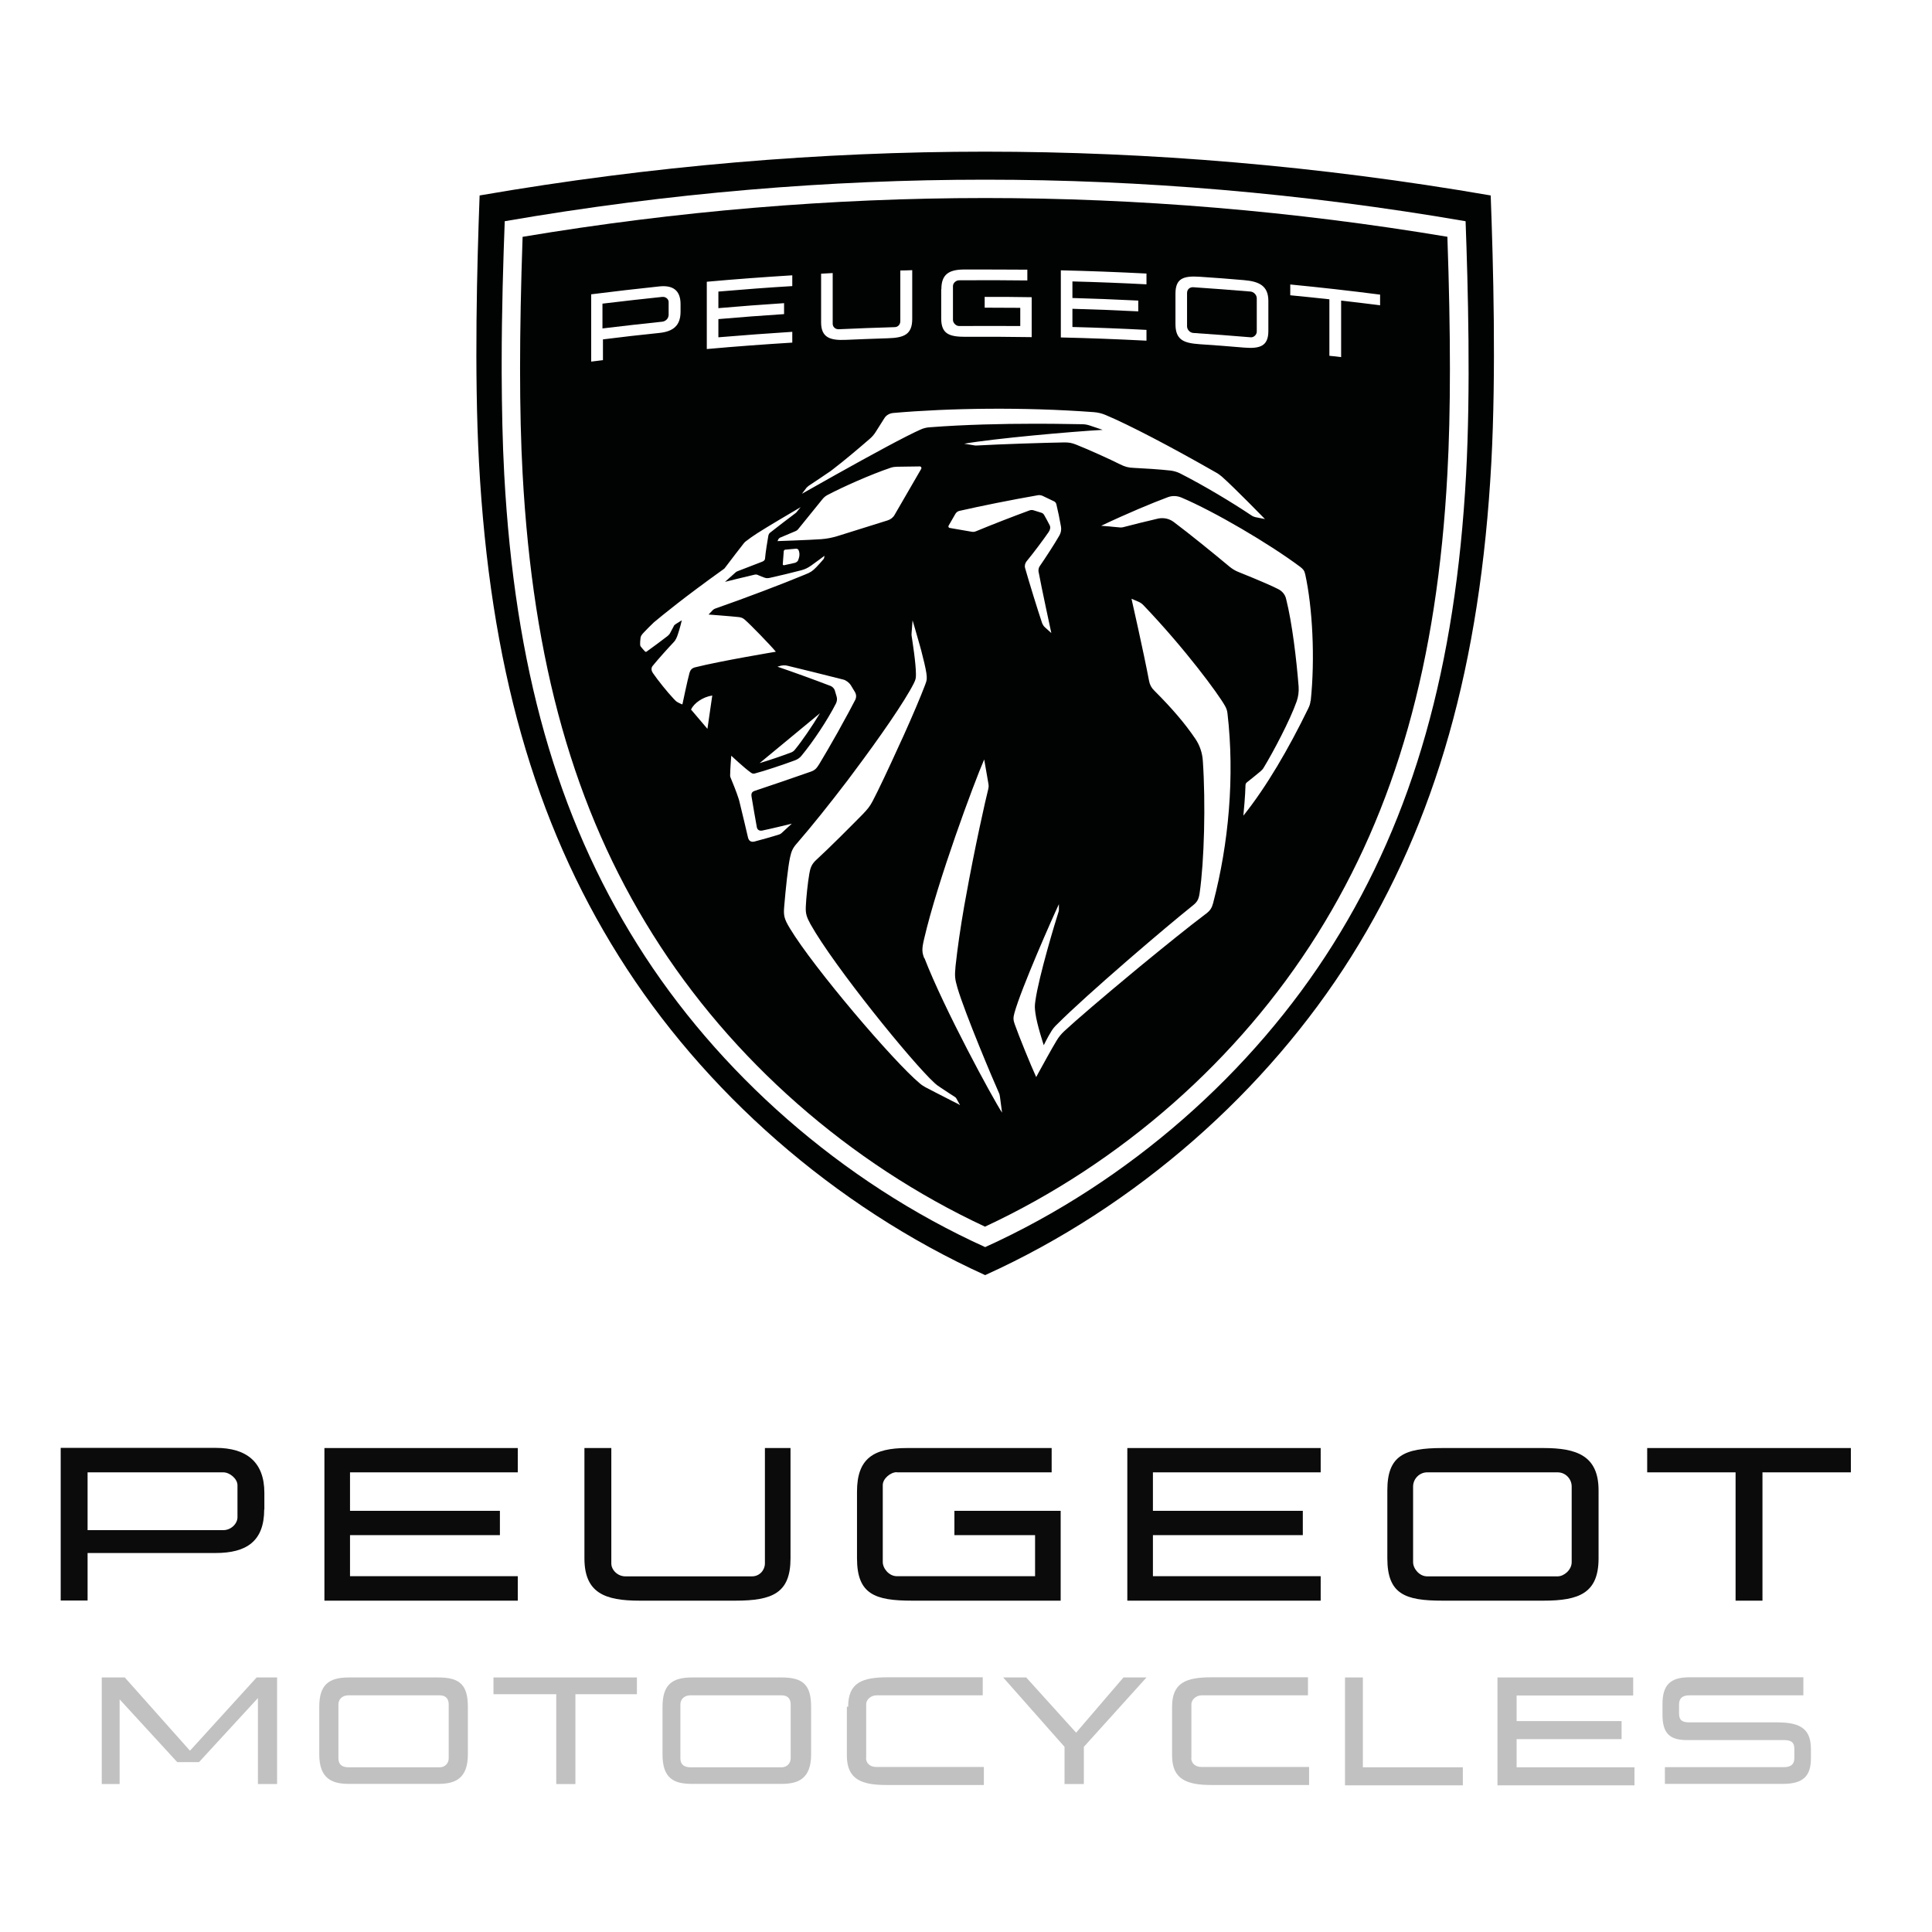 <?xml version="1.0" encoding="UTF-8"?><svg id="Calque_1" xmlns="http://www.w3.org/2000/svg" viewBox="0 0 120 120"><defs><style>.cls-1{fill:none;}.cls-2{fill:#010202;}.cls-3{fill:#c2c1c1;}.cls-4{fill:#0b0b0c;}</style></defs><path class="cls-1" d="M87.76,92.33v4.7c0,.4,.4,.88,.87,.88h8.11c.4,0,.87-.4,.87-.88v-4.7c0-.48-.4-.88-.87-.88h-8.11c-.48,0-.87,.4-.87,.88Z"/><path class="cls-1" d="M14.75,94.24v-1.99c0-.4-.48-.8-.88-.8H5.44v3.58H13.87c.48,0,.88-.4,.88-.8Z"/><path class="cls-1" d="M27.31,105.31h-5.65c-.48,0-.64,.32-.64,.56v3.35c0,.4,.24,.56,.64,.56h5.65c.32,0,.56-.24,.56-.56v-3.35c0-.32-.16-.56-.56-.56Z"/><path class="cls-1" d="M48.55,105.31h-5.65c-.48,0-.64,.32-.64,.56v3.35c0,.4,.24,.56,.64,.56h5.65c.32,0,.56-.24,.56-.56v-3.35c0-.32-.16-.56-.56-.56Z"/><polygon class="cls-3" points="84.65 104.19 83.54 104.19 83.54 110.89 90.86 110.89 90.86 109.77 84.65 109.77 84.65 104.19"/><path class="cls-3" d="M53.8,109.21v-3.35c0-.32,.32-.56,.64-.56h6.6v-1.12h-5.89c-1.59,0-2.47,.32-2.47,1.83h-.08v3.03c0,1.51,.95,1.83,2.47,1.83h6.04v-1.12h-6.68c-.4,0-.64-.24-.64-.56Z"/><path class="cls-3" d="M48.55,104.19h-5.57c-1.27,0-1.83,.48-1.83,1.83v2.95c0,1.51,.72,1.83,1.83,1.83h5.57c1.03,0,1.83-.32,1.83-1.83v-2.95c0-1.35-.48-1.83-1.83-1.83Zm.56,5.02c0,.32-.24,.56-.56,.56h-5.65c-.4,0-.64-.16-.64-.56v-3.35c0-.24,.16-.56,.64-.56h5.65c.4,0,.56,.24,.56,.56v3.35Z"/><polygon class="cls-3" points="66.84 107.62 63.74 104.19 62.31 104.19 66.12 108.5 66.12 110.81 67.32 110.81 67.32 108.5 71.21 104.19 69.78 104.19 66.84 107.62"/><path class="cls-3" d="M27.23,104.19h-5.57c-1.27,0-1.83,.48-1.83,1.83v2.95c0,1.51,.8,1.83,1.83,1.83h5.57c1.03,0,1.83-.32,1.83-1.83v-2.95c0-1.35-.48-1.83-1.83-1.83Zm.64,5.02c0,.32-.24,.56-.56,.56h-5.65c-.4,0-.64-.16-.64-.56v-3.35c0-.24,.16-.56,.64-.56h5.65c.4,0,.56,.24,.56,.56v3.35Z"/><polygon class="cls-3" points="30.65 105.23 34.55 105.23 34.55 110.81 35.74 110.81 35.74 105.23 39.56 105.23 39.56 104.19 30.65 104.19 30.65 105.23"/><path class="cls-3" d="M74,109.21v-3.35c0-.32,.32-.56,.64-.56h6.6v-1.12h-5.97c-1.59,0-2.47,.32-2.47,1.83v3.03c0,1.51,.95,1.83,2.47,1.83h6.04v-1.12h-6.68c-.4,0-.64-.24-.64-.56Z"/><path class="cls-3" d="M110.42,106.98h-5.49c-.48,0-.64-.16-.64-.56v-.56c0-.4,.24-.56,.64-.56h7.08v-1.12h-7.08c-1.19,0-1.67,.48-1.67,1.67v.64c0,1.12,.4,1.59,1.51,1.59h6.04c.48,0,.64,.16,.64,.56v.56c0,.4-.24,.56-.64,.56h-7.4v1.04h7.32c1.27,0,1.75-.48,1.75-1.59v-.56c0-1.19-.56-1.67-2.07-1.67Z"/><polygon class="cls-3" points="11.8 108.74 7.75 104.19 6.32 104.19 6.32 110.81 7.43 110.81 7.43 105.55 11.01 109.45 12.36 109.45 16.02 105.47 16.02 110.81 17.21 110.81 17.21 104.19 15.94 104.19 11.8 108.74"/><polygon class="cls-3" points="94.2 108.02 100.72 108.02 100.72 106.9 94.2 106.9 94.2 105.31 101.44 105.31 101.44 104.19 93.01 104.19 93.01 110.89 101.52 110.89 101.52 109.77 94.2 109.77 94.2 108.02"/><polygon class="cls-4" points="32.16 91.45 32.16 89.94 20.15 89.94 20.15 99.42 32.16 99.42 32.16 97.9 21.74 97.9 21.74 95.35 31.05 95.35 31.05 93.84 21.74 93.84 21.74 91.45 32.16 91.45"/><path class="cls-4" d="M49.1,96.79v-6.85h-1.59v7.17c0,.4-.32,.8-.8,.8h-7.87c-.48,0-.87-.4-.87-.8v-7.17h-1.67v6.85c0,2.15,1.27,2.63,3.42,2.63h5.96c2.31,0,3.42-.48,3.42-2.63Z"/><path class="cls-4" d="M89.59,89.94c-2.39,0-3.42,.48-3.42,2.63v4.22c0,2.23,1.11,2.63,3.42,2.63h6.28c2.23,0,3.42-.48,3.42-2.63v-4.22c0-2.15-1.35-2.63-3.42-2.63h-6.28Zm8.03,2.39v4.7c0,.48-.48,.88-.87,.88h-8.11c-.48,0-.87-.48-.87-.88v-4.7c0-.48,.4-.88,.87-.88h8.11c.48,0,.87,.4,.87,.88Z"/><path class="cls-4" d="M16.42,93.76v-1.04c0-1.91-1.11-2.79-3.02-2.79H3.77v9.48h1.67v-2.95h7.95c1.91,0,3.02-.72,3.02-2.71Zm-10.98-2.31H13.87c.4,0,.88,.4,.88,.8v1.99c0,.4-.4,.8-.88,.8H5.44v-3.58Z"/><polygon class="cls-4" points="102.31 91.45 107.8 91.45 107.8 99.42 109.47 99.42 109.47 91.45 114.96 91.45 114.96 89.94 102.31 89.94 102.31 91.45"/><polygon class="cls-4" points="70.02 99.42 82.03 99.42 82.03 97.9 71.61 97.9 71.61 95.35 80.92 95.35 80.92 93.84 71.61 93.84 71.61 91.45 82.03 91.45 82.03 89.94 70.02 89.94 70.02 99.42"/><path class="cls-4" d="M55.7,91.45h9.62v-1.51h-8.99c-2.07,0-3.1,.64-3.1,2.71v4.14c0,2.23,1.11,2.63,3.42,2.63h9.23v-5.58h-6.6v1.51h5.01v2.55h-8.59c-.48,0-.87-.48-.87-.88v-4.78c0-.4,.48-.8,.87-.8Z"/><path class="cls-2" d="M41.53,19.61v-.85c0-.18-.17-.32-.35-.32h-.04c-1.24,.13-2.48,.27-3.72,.42v1.54c1.24-.15,2.48-.29,3.72-.42,.19-.02,.38-.19,.38-.38Z"/><path class="cls-2" d="M83.94,59.4c5.25-8.38,8.01-18.13,8.69-30.69,.3-5.64,.12-12.28-.04-16.57-10.7-1.85-21.25-2.72-31.4-2.72s-20.7,.87-31.4,2.72c-.16,4.3-.34,10.94-.04,16.57,.68,12.57,3.44,22.32,8.69,30.69,5.23,8.35,13.34,15.53,22.75,19.8,9.41-4.26,17.51-11.45,22.75-19.8Zm-22.75,18.06c-8.94-4.05-16.64-10.87-21.61-18.81-4.99-7.96-7.61-17.23-8.26-29.16-.11-2.02-.15-4.18-.16-6.3v-.64c0-3.28,.1-6.43,.19-8.81,10.17-1.76,20.19-2.58,29.84-2.58s19.67,.83,29.84,2.58c.15,4.08,.32,10.39,.03,15.75-.65,11.94-3.27,21.21-8.26,29.16-4.97,7.93-12.67,14.76-21.61,18.81Z"/><path class="cls-2" d="M89.92,14.71c-9.55-1.6-19.21-2.41-28.73-2.41h0c-9.51,0-19.17,.81-28.73,2.41-.21,6.06-.21,10.88,0,14.71,.64,11.74,3.2,20.83,8.08,28.61,4.88,7.79,12.2,14.22,20.64,18.16,8.45-3.94,15.76-10.37,20.64-18.16,4.88-7.79,7.45-16.88,8.08-28.61,.21-3.83,.21-8.65,0-14.71Zm-16.91,3.54c0-.94,.46-1.13,1.51-1.06,.92,.06,1.84,.13,2.75,.21,.91,.08,1.51,.33,1.51,1.29v1.87c0,.94-.52,1.11-1.51,1.03-.92-.08-1.84-.15-2.75-.21-1-.07-1.51-.26-1.51-1.26v-1.87Zm-7.12-1.46c1.77,.04,3.55,.11,5.32,.2v.67c-1.53-.08-3.06-.14-4.6-.18v1.03c1.36,.04,2.73,.09,4.09,.16v.67c-1.36-.07-2.73-.12-4.09-.16v1.13c1.53,.04,3.07,.1,4.6,.18v.67c-1.77-.09-3.54-.16-5.32-.2v-4.18Zm-7.42,1.17c0-.91,.46-1.21,1.38-1.22,1.32,0,2.64,0,3.96,.01v.67c-1.41-.02-2.82-.02-4.24-.01-.19,0-.38,.17-.38,.36v2.1c0,.19,.19,.38,.38,.38,1.27-.01,2.53,0,3.8,0v-1.13c-.74,0-1.47-.01-2.21-.01v-.67c.97,0,1.95,0,2.92,.02v2.48c-1.37-.02-2.74-.03-4.11-.02-1,0-1.51-.17-1.51-1.14v-1.82Zm-7.47-.96l.72-.04v3.15c0,.19,.16,.35,.38,.34,1.15-.05,2.31-.1,3.46-.13,.22,0,.36-.17,.36-.37v-3.15c.25,0,.49-.01,.74-.02v3.03c0,.96-.5,1.17-1.51,1.2-.88,.03-1.76,.06-2.64,.1-.94,.04-1.51-.14-1.51-1.08v-3.03Zm-.87,13.27c.05-.06,.06-.07,.12-.11,.09-.06,.39-.26,.69-.46l.22-.15c.18-.12,.34-.23,.43-.29,.04-.03,.07-.05,.13-.1,.66-.5,1.69-1.37,2.31-1.91,.14-.12,.26-.26,.36-.42,.2-.32,.42-.67,.55-.87,.11-.17,.31-.29,.55-.31h0c3.42-.3,8.04-.38,12.46-.05,.25,.02,.5,.08,.73,.18,1.45,.61,4.02,1.95,6.87,3.58,.13,.07,.24,.16,.35,.25,.76,.67,2.67,2.63,2.67,2.63l-.6-.12c-.08-.02-.16-.05-.23-.1-1.21-.81-2.97-1.87-4.45-2.62-.18-.09-.37-.14-.56-.17-.72-.08-1.69-.14-2.33-.17-.31-.01-.53-.07-.83-.22-.59-.3-2.01-.94-2.72-1.22-.3-.12-.46-.14-.75-.14-1.22,.02-3.99,.11-5.4,.19-.05,0-.1,0-.14,0l-.67-.11c1.91-.33,6.64-.75,8.6-.86l-.8-.27c-.15-.05-.31-.08-.48-.08-.43,0-1.37-.03-2.6-.03h-.42c-1.86,0-4.25,.05-6.45,.22-.19,.01-.38,.06-.56,.14-.89,.39-3.06,1.57-5.24,2.79l-.48,.27c-.55,.31-1.1,.62-1.65,.93l.32-.42Zm14.38,5.25c.15,.84,.79,3.8,.79,3.8l-.4-.36c-.08-.07-.13-.16-.17-.25-.28-.83-.82-2.58-1.06-3.43-.04-.14,0-.29,.08-.4,.42-.51,1.03-1.32,1.38-1.83,.1-.14,.13-.3,.07-.42-.11-.22-.23-.44-.35-.65-.04-.06-.09-.11-.16-.13l-.48-.15c-.08-.03-.17-.03-.26,0-1.11,.41-2.22,.84-3.31,1.29-.13,.05-.18,.06-.33,.03-.25-.04-.98-.17-1.33-.23-.05-.01-.08-.06-.07-.11,0-.01,0-.02,.01-.03l.42-.73c.06-.1,.15-.17,.26-.19,1.36-.31,3.15-.67,4.86-.97,.1-.02,.21,0,.3,.04l.71,.34c.07,.03,.12,.1,.14,.17,.1,.41,.21,.94,.29,1.4,.03,.19,0,.38-.1,.55-.29,.51-.89,1.43-1.23,1.92-.07,.11-.08,.24-.06,.38Zm-16.21-1.92l.04-.1s.06-.08,.1-.1l.97-.41c.07-.03,.14-.08,.18-.14l1.49-1.84c.08-.1,.18-.19,.29-.25,.98-.52,2.74-1.3,3.96-1.71,.12-.04,.27-.06,.39-.06l1.41-.02c.06,0,.1,.04,.1,.1,0,.02,0,.04-.01,.05l-1.65,2.85c-.09,.17-.25,.29-.43,.35l-3.1,.97c-.36,.11-.66,.17-1.04,.2-.69,.05-2.73,.12-2.73,.12Zm1.28,1.19c-.03,.08-.13,.15-.21,.17l-.68,.15s-.07-.01-.07-.05c0,0,0-.01,0-.02l.06-.8c0-.05,.05-.1,.1-.1l.67-.06c.06,0,.13,.03,.15,.09,.09,.2,.06,.42-.02,.61Zm-5.68-17.29c1.77-.16,3.54-.29,5.31-.4v.67c-1.53,.09-3.06,.21-4.59,.34v1.03c1.36-.12,2.72-.22,4.08-.31v.68c-1.36,.09-2.72,.19-4.08,.31v1.13c1.53-.13,3.06-.24,4.59-.34v.67c-1.77,.11-3.54,.24-5.31,.4v-4.19Zm-6.45,4.87c-.24,.03-.49,.06-.73,.09v-4.18c1.41-.18,2.82-.34,4.23-.49,.84-.09,1.32,.24,1.32,1.1v.47c0,.88-.47,1.23-1.32,1.32-1.17,.12-2.33,.25-3.5,.4v1.29Zm4.92,21.38s-.11-.04-.26-.12c-.11-.06-.16-.11-.27-.23-.38-.4-.99-1.16-1.29-1.6-.09-.13-.12-.3-.02-.43,.32-.4,.97-1.12,1.33-1.5,.04-.04,.09-.11,.14-.21,.12-.24,.28-.84,.33-1.06l.02-.07h0l-.07,.04-.29,.18c-.09,.06-.12,.08-.15,.16-.06,.12-.16,.31-.24,.45-.04,.05-.08,.1-.13,.14-.43,.33-.87,.66-1.32,.98-.02,.02-.06,0-.08-.01-.05-.05-.24-.26-.27-.31-.03-.04-.04-.09-.04-.13,0-.09,0-.25,.02-.37,.01-.14,.05-.21,.22-.39,.2-.21,.41-.42,.62-.62,.54-.45,1.89-1.56,4.31-3.29,.05-.03,.09-.07,.12-.12,.25-.34,.98-1.28,1.16-1.51,.03-.03,.05-.06,.09-.09,.23-.18,.47-.35,.72-.51,.67-.43,1.98-1.2,2.71-1.63h0l-.28,.34s-.03,.03-.05,.04c-.52,.39-1.04,.79-1.55,1.19-.08,.06-.11,.12-.13,.22-.06,.35-.17,1.01-.2,1.38,0,.11-.06,.16-.16,.21-.48,.19-1.04,.4-1.5,.58-.1,.04-.13,.05-.18,.1-.05,.04-.65,.58-.65,.58,0,0,1.32-.33,1.81-.44,.12-.03,.17-.02,.27,.03,.1,.05,.27,.11,.35,.14,.13,.05,.21,.05,.36,.02,.55-.12,1.46-.34,1.95-.47,.25-.07,.39-.14,.61-.29,.23-.16,.83-.61,.83-.61,0,0-.01,.08-.02,.12,0,.03-.02,.06-.04,.09-.14,.17-.29,.33-.44,.49-.24,.25-.38,.34-.69,.46-1.39,.58-3.76,1.48-5.54,2.1-.12,.04-.17,.07-.25,.16-.09,.1-.22,.23-.22,.23,0,0,1.45,.11,1.89,.16,.14,.02,.25,.06,.36,.16,.36,.31,1.57,1.56,1.93,1.99,0,0-3.43,.57-5.02,.97-.2,.05-.29,.17-.34,.33-.13,.46-.44,1.95-.44,1.95Zm8.56,.55c-.51,.84-1.11,1.72-1.57,2.28-.06,.07-.14,.13-.23,.16-.64,.24-1.29,.46-1.95,.66l3.75-3.1Zm-6.69-1.1h0l-.3,2.07-1.02-1.2c.19-.4,.73-.78,1.32-.87h0Zm4.16,8.63c-.37,.12-1.26,.37-1.54,.44-.22,.05-.36-.04-.41-.29,0,0-.38-1.63-.52-2.18-.02-.08-.04-.16-.07-.24-.1-.32-.35-.95-.49-1.28-.02-.04-.02-.08-.02-.12,0-.38,.07-1.22,.07-1.22,0,0,.82,.77,1.22,1.05,.09,.06,.14,.08,.25,.05,.55-.14,1.81-.56,2.5-.82,.16-.06,.3-.16,.4-.29,.72-.87,1.61-2.21,2.13-3.23,.07-.14,.09-.3,.04-.45l-.11-.37c-.03-.11-.15-.23-.25-.27-1.1-.42-2.2-.82-3.31-1.2l.13-.04c.16-.05,.33-.06,.49-.02,.74,.18,2.3,.56,3.47,.86,.17,.04,.37,.2,.46,.34l.26,.43c.09,.15,.1,.33,.02,.49-.27,.52-.55,1.05-.84,1.56l-.24,.44c-.45,.8-.9,1.57-1.15,1.98-.17,.27-.26,.39-.56,.49-1.15,.4-2.3,.8-3.45,1.18-.18,.06-.23,.16-.2,.36,.06,.35,.26,1.56,.33,1.91,.03,.13,.13,.23,.32,.2,.51-.1,1.85-.43,1.85-.43,0,0-.4,.37-.63,.58-.04,.04-.09,.07-.15,.09Zm11.15,16.76l-.1-.05-.32-.16-.31-.16c-.47-.24-1.04-.53-1.34-.69-.12-.07-.24-.14-.34-.23-1.63-1.35-6.61-7.2-8.08-9.64-.37-.61-.4-.81-.35-1.38,.09-1.07,.23-2.42,.36-3.02,.08-.36,.15-.57,.43-.88,.92-1.06,2.04-2.46,3.13-3.89l.38-.51c1.65-2.2,3.17-4.4,3.74-5.52,.13-.26,.14-.34,.14-.58,0-.7-.22-2.06-.27-2.4,0-.05-.01-.11,0-.16l.06-.79s.23,.76,.46,1.59l.08,.29c.14,.54,.27,1.07,.32,1.41,.04,.32,.04,.41-.08,.72-.28,.74-.79,1.94-1.34,3.16l-.24,.52c-.67,1.48-1.35,2.92-1.68,3.54-.16,.31-.32,.51-.62,.82-.7,.71-2.04,2.06-2.87,2.82-.3,.27-.38,.51-.44,.86-.1,.57-.2,1.54-.22,2.05-.02,.44,.05,.65,.29,1.09,1.46,2.61,6.33,8.62,7.72,9.88,.1,.09,.17,.15,.39,.29,.2,.14,.87,.57,.87,.57,.03,.02,.05,.04,.07,.07l.24,.43-.06-.03Zm-2.14-9.06c-.14-.37-.17-.55-.01-1.22,.83-3.58,3.09-9.67,3.73-11.14,0,0,.19,1.12,.25,1.44,.03,.18,.04,.23,0,.41-.15,.58-.84,3.63-1.4,6.76l-.09,.49c-.23,1.32-.42,2.62-.54,3.74-.06,.64-.04,.79,.12,1.35,.47,1.59,2.23,5.76,2.57,6.51,.04,.08,.06,.17,.07,.26l.13,.98c-.56-.85-3.62-6.48-4.82-9.6Zm17.95-3.47c-.09,.33-.18,.5-.5,.73-1.01,.76-2.52,1.98-4.03,3.22l-.47,.39c-1.81,1.5-3.53,2.97-4.26,3.65-.18,.17-.34,.36-.47,.58-.34,.56-.86,1.52-1.12,1.99l-.07,.13-.08,.15c-.34-.74-1.08-2.56-1.34-3.3-.08-.24-.1-.37-.01-.69,.42-1.52,2.38-5.95,2.76-6.75v.33s0,.09-.02,.14c-.17,.52-1.23,4.01-1.44,5.53-.05,.34-.04,.43,0,.76,.09,.71,.52,2,.52,2,0,0,.25-.52,.48-.88,.11-.17,.18-.26,.37-.44,.94-.94,2.55-2.38,4.23-3.84l.59-.51c1.29-1.11,2.57-2.19,3.59-3.01,.26-.21,.36-.36,.42-.76,.29-2,.38-5.6,.2-8.22-.03-.49-.19-.97-.47-1.38-.64-.94-1.4-1.84-2.55-2.99-.17-.16-.28-.37-.32-.6-.34-1.8-1.09-5.1-1.09-5.1h0l.42,.18c.12,.05,.24,.13,.33,.23,2.58,2.7,4.65,5.51,5.06,6.25,.08,.14,.13,.28,.15,.45,.46,3.94,.07,8.12-.88,11.75Zm6.04-12.53c-.02,.19-.06,.31-.16,.51-1.21,2.48-2.57,4.82-4.01,6.62v-.03c.02-.19,.12-1.27,.13-1.86,0-.07,.03-.13,.08-.17,.28-.22,.56-.45,.84-.68,.1-.09,.16-.15,.21-.24,.58-.95,1.63-2.93,2.05-4.12,.1-.29,.14-.6,.12-.91-.13-1.66-.4-3.96-.78-5.46-.06-.26-.24-.47-.47-.59-.33-.17-.99-.47-2.48-1.07-.21-.08-.4-.2-.57-.34-.98-.82-2.51-2.06-3.46-2.77-.28-.21-.63-.28-.97-.21-.69,.16-1.58,.38-2.07,.51-.17,.05-.24,.05-.41,.03-.11-.01-.22-.02-.33-.03l-.19-.02c-.17-.01-.33-.03-.5-.04h-.04c1.62-.77,3.18-1.42,4.15-1.78,.27-.1,.56-.09,.83,.02,2.04,.86,5.48,2.88,7.39,4.31,.18,.14,.26,.23,.31,.46,.45,2.05,.62,5.21,.34,7.87Zm4.31-24.57c-.8-.1-1.61-.2-2.41-.29v3.51c-.24-.03-.49-.06-.73-.08v-3.51c-.81-.09-1.62-.17-2.43-.25v-.67c1.86,.18,3.72,.39,5.58,.63v.68Z"/><path class="cls-2" d="M74.11,20.68c1.19,.08,2.38,.17,3.57,.27,.19,.02,.38-.16,.38-.35v-2.07c0-.22-.19-.4-.38-.42-1.19-.1-2.38-.19-3.57-.27-.22-.01-.38,.14-.38,.36h0v2.07c0,.19,.16,.39,.38,.41Z"/></svg>